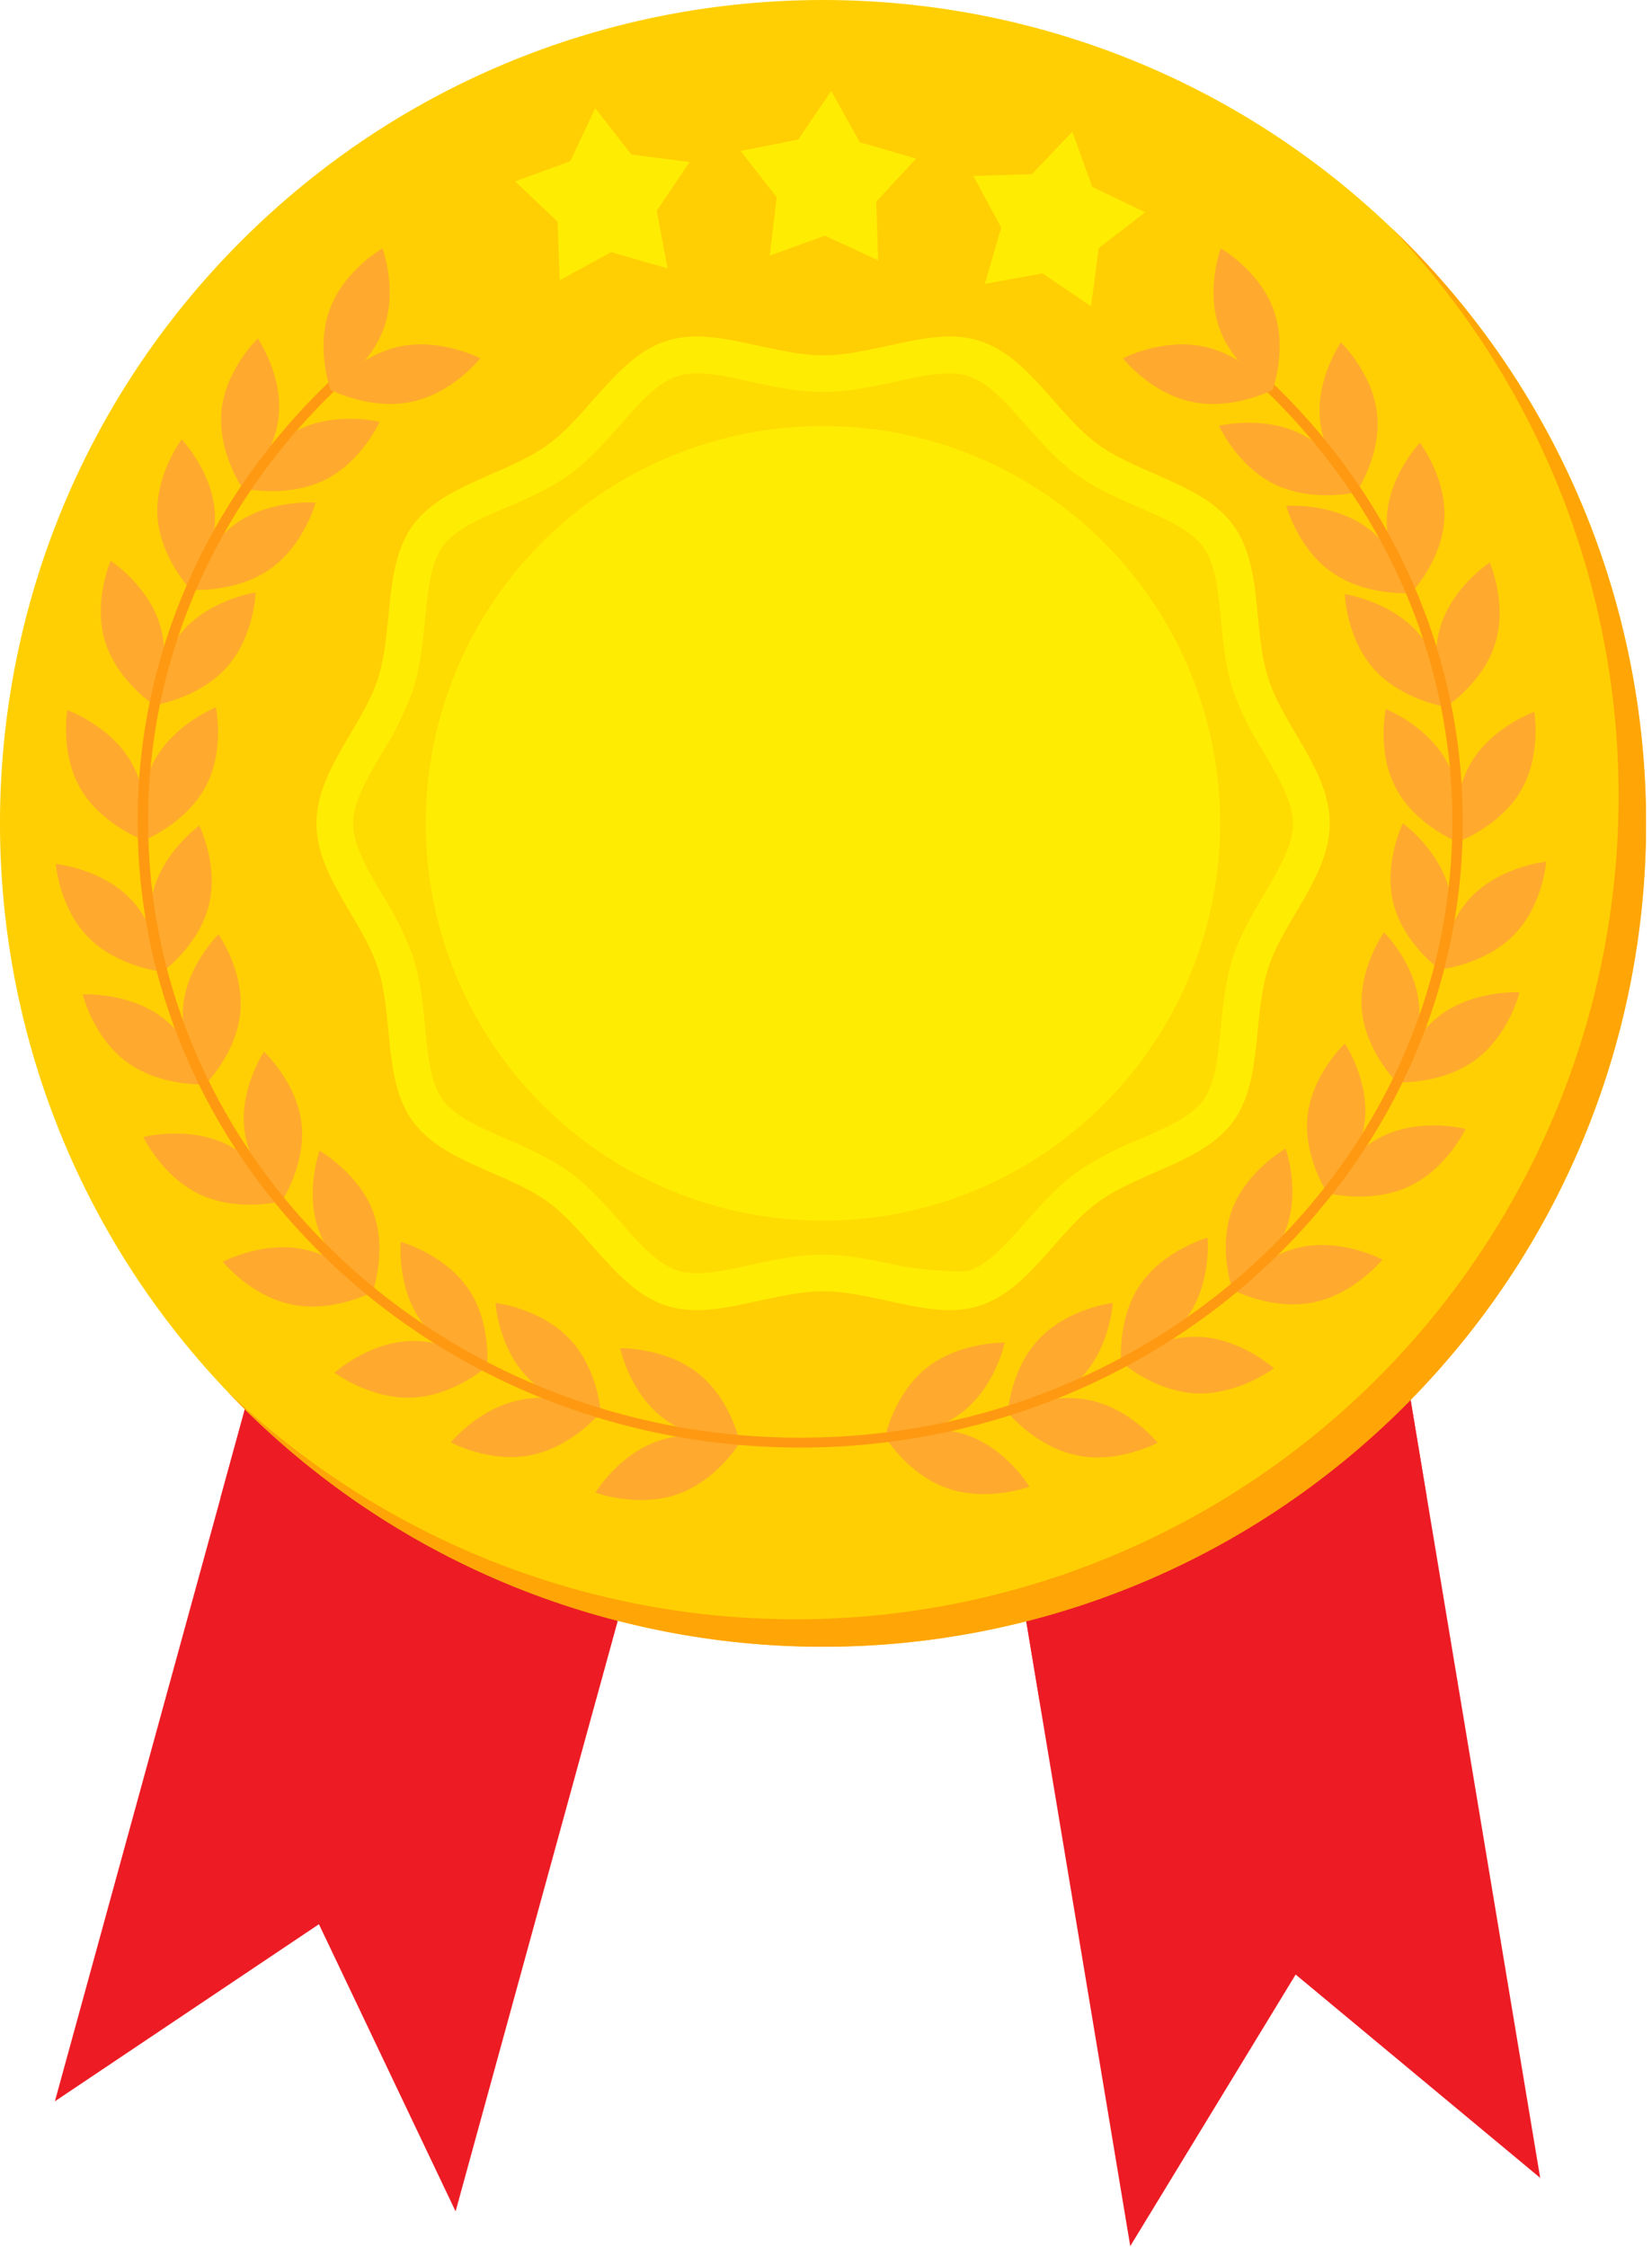 <svg xmlns="http://www.w3.org/2000/svg" width="242" height="329" fill="none" viewBox="0 0 242 329">
  <g clip-path="url(#clip0_1245_4629)">
    <path fill="#ED1C24" d="M225.62 318.9l-35.82-29.77-24.23 39.77-37.3-223.87 60.05-10.01 37.3 223.88zM8.04 307.69l38.68-25.93 20.02 42.05 60.1-218.86-58.7-16.12-60.1 218.86z"/>
    <path fill="#ED1C24" d="M32.29 219.37a132.357 132.357 0 0055 29.52L126.84 105l-58.7-16.17-35.85 130.54zM188.32 95l-60 10 24 144.24A132.466 132.466 0 00209 219.21L188.32 95z"/>
    <path fill="#FFCF03" d="M205.806 205.809c47.082-47.082 47.082-123.416 0-170.498-47.081-47.081-123.416-47.081-170.497 0-47.082 47.082-47.082 123.416 0 170.498 47.081 47.081 123.416 47.081 170.497 0z"/>
    <path fill="#FFA506" d="M203.79 33.34a120.566 120.566 0 0133.313 84.635 120.565 120.565 0 01-119.128 119.128A120.566 120.566 0 0133.34 203.79a120.564 120.564 0 00132.717 28.442 120.566 120.566 0 0066.175-66.175A120.555 120.555 0 00203.79 33.34z"/>
    <path fill="#FFEC03" d="M194.79 120.56c0 7.7-6.79 14.23-9 21.18-2.34 7.2-.77 16.46-5.13 22.46-4.36 6-13.73 7.4-19.78 11.8-6.05 4.4-10.14 12.84-17.34 15.18-6.95 2.26-15.24-2.1-22.94-2.1-7.7 0-16 4.36-23 2.1-7.2-2.34-11.34-10.81-17.33-15.18-5.99-4.37-15.38-5.75-19.79-11.8-4.41-6.05-2.79-15.26-5.12-22.46-2.26-7-9-13.48-9-21.18 0-7.7 6.79-14.24 9-21.19 2.33-7.2.76-16.46 5.12-22.45 4.36-5.99 13.73-7.4 19.79-11.81 6.06-4.41 10.14-12.84 17.34-15.18 7-2.25 15.25 2.1 23 2.1s16-4.35 22.94-2.1c7.21 2.34 11.34 10.82 17.34 15.18 6 4.36 15.37 5.75 19.78 11.81 4.41 6.06 2.79 15.25 5.13 22.45 2.2 6.95 8.99 13.49 8.99 21.19z"/>
    <path fill="#FFDC01" d="M131.13 185.21c-9.22-2-11.93-2-21.15 0-3.27.72-7.74 1.81-10.71.85-5.25-1.71-9.44-9.77-15.82-14.41-6.38-4.64-15.4-6.23-18.6-10.62-3.2-4.39-1.85-13.34-4.36-20.95A46.421 46.421 0 0056 131c-5.68-9.57-5.68-11.24 0-20.81a46.302 46.302 0 004.49-9.19c2.47-7.61 1.21-16.62 4.36-21C68 75.62 77 74.15 83.45 69.47 89.9 64.79 94 56.77 99.27 55.06c3-1 7.43.12 10.71.84 9.23 2 11.93 2 21.15 0 3.29-.72 7.74-1.81 10.71-.84 5.25 1.7 9.44 9.76 15.83 14.41 6.39 4.65 15.38 6.21 18.59 10.62 3.21 4.41 1.89 13.34 4.36 21a46.312 46.312 0 004.53 9.11c5.67 9.58 5.67 11.25 0 20.81-4.55 7.67-5.39 10.07-6.32 19.46-1.06 10.84-1.82 12-11.93 16.37a47.48 47.48 0 00-9.23 4.86c-6.39 4.64-10.59 12.7-15.83 14.41-.84.21-7.32-.11-10.71-.9z"/>
    <path fill="#FFEC03" d="M178.73 120.56a58.176 58.176 0 01-35.918 53.752 58.178 58.178 0 01-79.325-42.408A58.18 58.18 0 01120.56 62.38a58.168 58.168 0 0158.17 58.18z"/>
    <path fill="#FFAA2E" d="M102.23 201.06c4.84 3.81 6.13 10.12 6.13 10.12s-6.55.16-11.38-3.65c-4.83-3.81-6.13-10.12-6.13-10.12s6.55-.15 11.38 3.65z"/>
    <path fill="#FFAA2E" d="M96.39 211c5.84-2 12 .23 12 .23s-3.33 5.55-9.17 7.58c-5.84 2.03-12-.24-12-.24s3.33-5.57 9.17-7.57zM83.37 196c4.25 4.37 4.63 10.8 4.63 10.8s-6.51-.73-10.77-5.15-4.64-10.86-4.64-10.86 6.52.74 10.78 5.21z"/>
    <path fill="#FFAA2E" d="M76.2 205c6.06-1.27 11.8 1.8 11.8 1.8s-4.08 5-10.14 6.26c-6.06 1.26-11.82-1.85-11.82-1.85s4.09-5.05 10.16-6.21zM68.52 188.6c3.49 5 2.84 11.45 2.84 11.45s-6.3-1.74-9.79-6.77c-3.49-5.03-2.85-11.44-2.85-11.44s6.28 1.74 9.8 6.76z"/>
    <path fill="#FFAA2E" d="M60 196.37c6.18-.26 11.37 3.68 11.37 3.68s-4.83 4.34-11 4.6C54.2 204.91 49 201 49 201s4.81-4.37 11-4.63zM54.65 177.42c2.14 5.71-.07 11.77-.07 11.77s-5.68-3.19-7.83-8.9c-2.15-5.71.06-11.78.06-11.78s5.69 3.2 7.84 8.91z"/>
    <path fill="#FFAA2E" d="M44.46 182.92c6.06 1.22 10.12 6.27 10.12 6.27s-5.76 3.07-11.82 1.84c-6.06-1.23-10.13-6.28-10.13-6.28s5.77-3.06 11.83-1.83zM44.16 164.46c.72 6-2.87 11.43-2.87 11.43s-4.77-4.42-5.49-10.47c-.72-6.05 2.87-11.42 2.87-11.42s4.77 4.41 5.49 10.46z"/>
    <path fill="#FFAA2E" d="M32.94 167.44c5.6 2.6 8.35 8.45 8.35 8.45s-6.34 1.64-11.93-.95-8.36-8.45-8.36-8.45 6.34-1.64 11.94.95zM35.21 148.14c-.51 6.07-5.13 10.64-5.13 10.64s-3.77-5.26-3.26-11.33c.51-6.07 5.18-10.64 5.18-10.64s3.73 5.26 3.21 11.33z"/>
    <path fill="#FFAA2E" d="M23.61 148.87c5 3.64 6.47 9.91 6.47 9.91s-6.54.38-11.5-3.26c-4.96-3.64-6.47-9.91-6.47-9.91s6.54-.38 11.5 3.26zM30.59 132.58c-1.48 5.92-6.77 9.71-6.77 9.71s-2.89-5.78-1.4-11.69c1.49-5.91 6.77-9.71 6.77-9.71s2.89 5.78 1.4 11.69z"/>
    <path fill="#FFAA2E" d="M19 131.5c4.32 4.37 4.8 10.79 4.8 10.79s-6.52-.65-10.83-5c-4.31-4.35-4.8-10.79-4.8-10.79s6.54.64 10.83 5zM30.09 115.25c-2.9 5.38-9 7.8-9 7.8s-1.37-6.3 1.53-11.68c2.9-5.38 9-7.8 9-7.8s1.38 6.3-1.53 11.68z"/>
    <path fill="#FFAA2E" d="M19.13 111.43c3.11 5.27 2 11.62 2 11.62s-6.16-2.19-9.27-7.45c-3.11-5.26-2-11.62-2-11.62s6.14 2.19 9.27 7.45zM33.18 97.75c-4.1 4.56-10.58 5.51-10.58 5.51s.17-6.44 4.28-11 10.57-5.51 10.57-5.51-.17 6.44-4.27 11z"/>
    <path fill="#FFAA2E" d="M23.44 91.51c1.77 5.84-.84 11.75-.84 11.75s-5.47-3.55-7.23-9.39c-1.76-5.84.84-11.75.84-11.75s5.47 3.55 7.23 9.39zM39.51 83.36c-5 3.52-11.57 3-11.57 3s1.66-6.24 6.71-9.76c5.05-3.52 11.58-3 11.58-3s-1.66 6.24-6.72 9.76z"/>
    <path fill="#FFAA2E" d="M31.48 75.1c.36 6.08-3.54 11.26-3.54 11.26s-4.5-4.69-4.87-10.77c-.37-6.08 3.54-11.25 3.54-11.25s4.5 4.66 4.87 10.76zM47.44 70.35C41.88 73 35.52 71.5 35.52 71.5s2.65-5.9 8.2-8.59c5.55-2.69 11.91-1.15 11.91-1.15s-2.63 5.9-8.19 8.59z"/>
    <path fill="#FFAA2E" d="M40.83 60.94C40.21 67 35.52 71.5 35.52 71.5s-3.68-5.33-3.07-11.38c.61-6.05 5.31-10.56 5.31-10.56s3.69 5.32 3.07 11.38zM135.8 200.25c-4.84 3.8-6.13 10.12-6.13 10.12s6.55.15 11.38-3.65c4.83-3.8 6.13-10.13 6.13-10.13s-6.55-.15-11.38 3.66z"/>
    <path fill="#FFAA2E" d="M141.64 210.13c-5.83-2-12 .24-12 .24s3.33 5.55 9.17 7.57c5.84 2.02 12-.24 12-.24s-3.33-5.55-9.17-7.57zM152.27 196c-4.25 4.42-4.64 10.85-4.64 10.85s6.5-.73 10.76-5.15 4.61-10.91 4.61-10.91-6.47.74-10.73 5.21z"/>
    <path fill="#FFAA2E" d="M159.45 205c-6.07-1.22-11.82 1.85-11.82 1.85s4.07 5 10.13 6.26c6.06 1.26 11.82-1.85 11.82-1.85s-4.07-5.1-10.13-6.26zM167.1 188c-3.49 5-2.85 11.44-2.85 11.44s6.31-1.74 9.8-6.77c3.49-5.03 2.84-11.44 2.84-11.44s-6.3 1.77-9.79 6.77z"/>
    <path fill="#FFAA2E" d="M175.63 195.75c-6.19-.25-11.38 3.68-11.38 3.68s4.84 4.35 11 4.6 11.37-3.67 11.37-3.67-4.81-4.36-10.99-4.61zM180.5 177.09c-2.15 5.72.06 11.78.06 11.78s5.69-3.19 7.83-8.9c2.14-5.71-.06-11.78-.06-11.78s-5.69 3.19-7.83 8.9z"/>
    <path fill="#FFAA2E" d="M190.68 182.59c-6.06 1.23-10.12 6.28-10.12 6.28s5.76 3.06 11.82 1.84c6.06-1.22 10.13-6.28 10.13-6.28s-5.76-3.06-11.83-1.84zM191.56 163.27c-.72 6 2.87 11.43 2.87 11.43s4.77-4.42 5.49-10.47c.72-6.05-2.92-11.43-2.92-11.43s-4.72 4.42-5.44 10.47z"/>
    <path fill="#FFAA2E" d="M202.77 166.26c-5.59 2.59-8.34 8.44-8.34 8.44s6.33 1.65 11.93-.95c5.6-2.6 8.34-8.44 8.34-8.44s-6.33-1.65-11.93.95zM199.49 147.84c.52 6.07 5.13 10.64 5.13 10.64s3.78-5.26 3.26-11.33-5.13-10.64-5.13-10.64-3.75 5.26-3.26 11.33z"/>
    <path fill="#FFAA2E" d="M211.09 148.57c-5 3.64-6.47 9.91-6.47 9.91s6.54.37 11.5-3.27 6.47-9.91 6.47-9.91-6.54-.37-11.5 3.27zM204.11 132.25c1.49 5.92 6.78 9.71 6.78 9.71s2.88-5.78 1.4-11.69c-1.48-5.91-6.78-9.71-6.78-9.71s-2.88 5.78-1.4 11.69z"/>
    <path fill="#FFAA2E" d="M215.68 131.17c-4.31 4.37-4.79 10.79-4.79 10.79s6.51-.65 10.83-5 4.79-10.79 4.79-10.79-6.51.64-10.83 5zM204.53 115.5c2.9 5.38 9 7.8 9 7.8s1.37-6.3-1.53-11.68c-2.9-5.38-9-7.81-9-7.81s-1.37 6.31 1.53 11.69z"/>
    <path fill="#FFAA2E" d="M215.49 111.68c-3.11 5.27-2 11.62-2 11.62s6.16-2.19 9.27-7.46c3.11-5.27 2-11.61 2-11.61s-6.17 2.19-9.27 7.45zM201.29 98c4.1 4.56 10.58 5.51 10.58 5.51s-.17-6.45-4.27-11S197 87 197 87s.19 6.43 4.29 11z"/>
    <path fill="#FFAA2E" d="M211 91.75c-1.76 5.83.84 11.75.84 11.75s5.47-3.55 7.23-9.39c1.76-5.84-.84-11.75-.84-11.75s-5.44 3.55-7.23 9.39zM195.14 83.84c5.05 3.52 11.57 3 11.57 3s-1.66-6.24-6.71-9.76c-5.05-3.52-11.57-3-11.57-3s1.66 6.25 6.71 9.76z"/>
    <path fill="#FFAA2E" d="M203.17 75.59c-.36 6.07 3.54 11.25 3.54 11.25s4.5-4.69 4.87-10.76c.37-6.07-3.58-11.26-3.58-11.26s-4.46 4.69-4.83 10.77zM186.75 70.93c5.56 2.69 11.92 1.15 11.92 1.15s-2.65-5.9-8.2-8.59c-5.55-2.69-11.91-1.15-11.91-1.15s2.64 5.9 8.19 8.59z"/>
    <path fill="#FFAA2E" d="M193.36 61.52c.62 6.06 5.31 10.56 5.31 10.56s3.69-5.33 3.07-11.39c-.62-6.06-5.31-10.55-5.31-10.55s-3.69 5.32-3.07 11.38z"/>
    <path fill="#FF9912" d="M182.29 52.35c-.269.279-.56.536-.87.77a2.49 2.49 0 01-.3.19c19.41 16.52 31.63 40.44 31.63 67 0 49.75-42.85 90.21-95.53 90.21S21.7 170.05 21.7 120.3c0-25.38 11.16-48.3 29.09-64.75a10.179 10.179 0 01-1.54-.6C31.31 71.59 20.16 94.74 20.16 120.3c0 50.55 43.54 91.66 97.06 91.66s97.06-41.11 97.06-91.66c0-26.92-12.35-51.17-31.99-67.95z"/>
    <path fill="#FFAA2E" d="M60.29 58.84c-6 1.28-11.84-1.73-11.84-1.73s4-5.09 10.07-6.37c6.07-1.28 11.84 1.73 11.84 1.73s-4.02 5.09-10.07 6.37z"/>
    <path fill="#FFAA2E" d="M56.2 48.14c-2.09 5.73-7.75 9-7.75 9s-2.26-6-.17-11.78c2.09-5.78 7.75-9 7.75-9s2.26 6.05.17 11.78zM174.56 58.84c6.05 1.28 11.84-1.73 11.84-1.73s-4-5.09-10.07-6.37c-6.07-1.28-11.84 1.73-11.84 1.73s4.02 5.09 10.07 6.37z"/>
    <path fill="#FFAA2E" d="M178.65 48.14c2.09 5.73 7.75 9 7.75 9s2.26-6 .17-11.78c-2.09-5.78-7.75-9-7.75-9s-2.26 6.05-.17 11.78z"/>
    <path fill="#FFEC03" d="M97.79 39.3l-8.26-2.38-7.54 4.12-.3-8.59-6.24-5.89 8.07-2.94 3.68-7.77 5.29 6.78 8.52 1.1-4.81 7.12 1.59 8.45zM152.72 40.02l7.1 4.83 1.13-8.51 6.8-5.26-7.75-3.71-2.91-8.09-5.92 6.22-8.59.27 4.09 7.55-2.4 8.25 8.45-1.55zM128.64 38.11l-7.8-3.6-8.08 2.92 1.02-8.54-5.28-6.78 8.43-1.67 4.83-7.11 4.19 7.5 8.25 2.39-5.84 6.3.28 8.59z"/>
  </g>
  <defs>
    <clipPath id="clip0_1245_4629">
      <path fill="#fff" d="M0 0h241.11v328.91H0z"/>
    </clipPath>
  </defs>
</svg>

